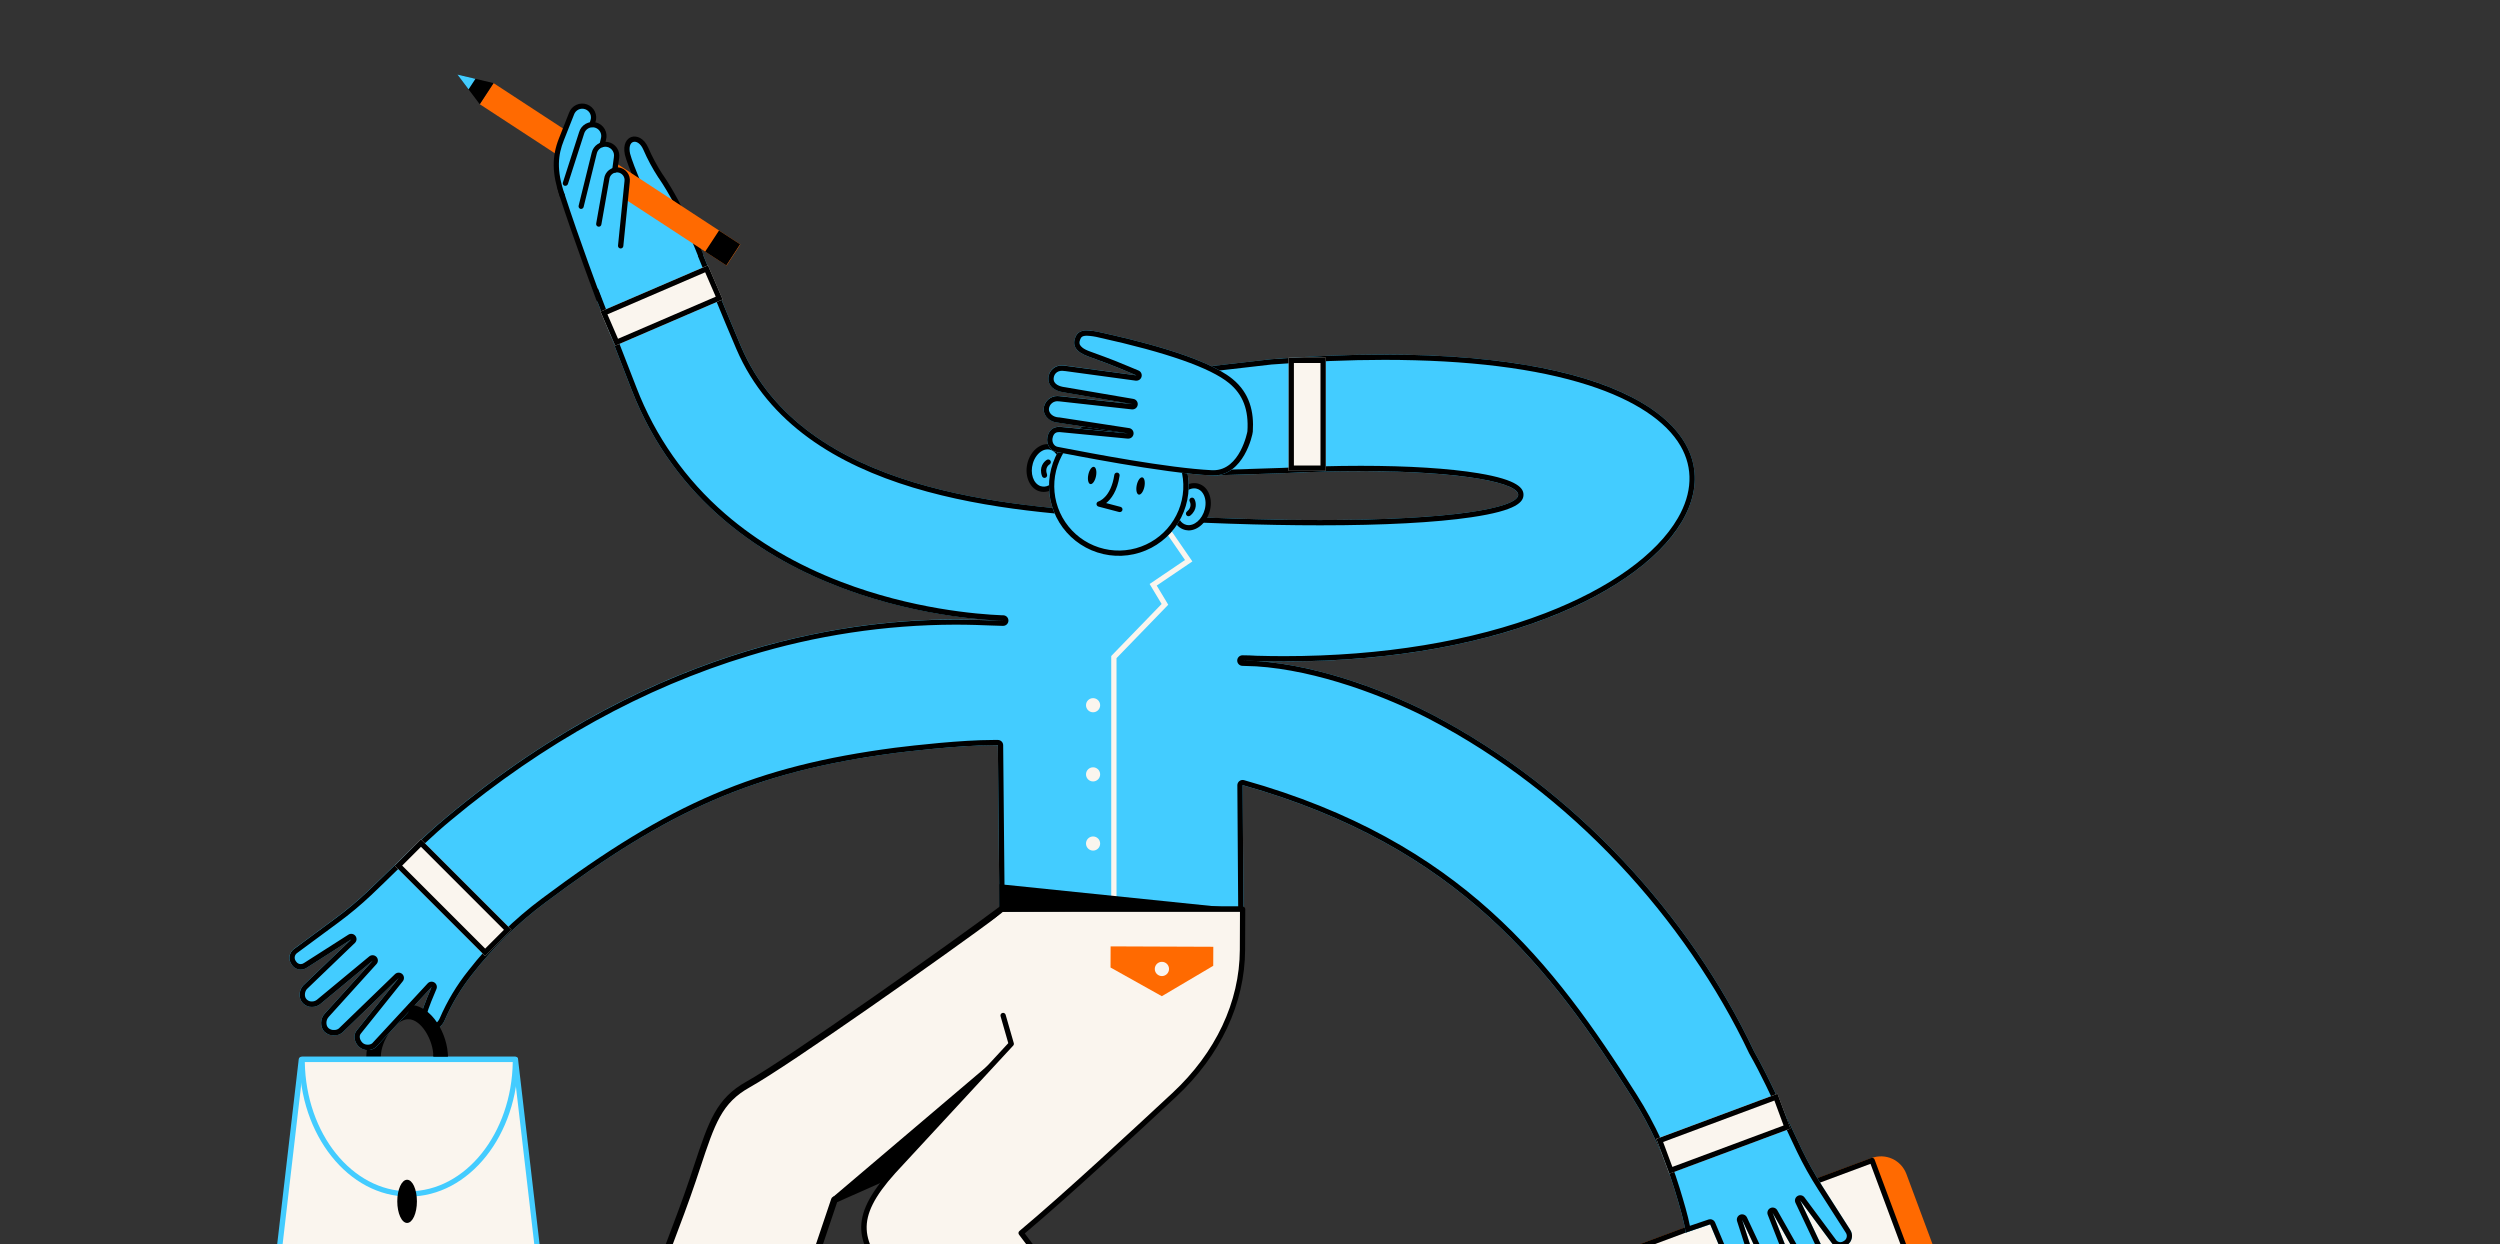 <svg width="436" height="217" viewBox="0 0 436 217" fill="none" xmlns="http://www.w3.org/2000/svg">
<rect x="0" y="0" width="436" height="217" fill="#333333" stroke="none"/>
<g clip-path="url(#clip0_9573_20743)">
<path d="M63.117 254.648C66.151 254.648 68.608 253.443 70.424 251.068C79.366 239.37 69.214 201.508 68.778 199.895C68.754 199.807 68.72 199.721 68.679 199.639L62.084 187.014C61.966 186.787 61.781 186.601 61.555 186.481C61.328 186.361 61.071 186.312 60.816 186.341C60.562 186.37 60.322 186.476 60.128 186.644C59.935 186.813 59.797 187.035 59.733 187.284C59.701 187.41 56.446 200.162 54.417 214.269C51.651 233.471 52.401 245.967 56.621 251.407C58.285 253.567 60.471 254.648 63.117 254.648ZM66.365 200.709C68.115 207.466 69.489 214.315 70.482 221.224C72.457 235.389 71.74 245.179 68.407 249.535C67.077 251.273 65.346 252.119 63.105 252.119C61.261 252.119 59.788 251.384 58.615 249.87C54.886 245.063 54.298 232.89 56.914 214.666C58.311 204.936 60.298 195.856 61.388 191.195L66.365 200.709Z" fill="black"/>
<path d="M70.998 191.391C72.885 191.389 74.694 190.639 76.028 189.305C77.363 187.971 78.114 186.162 78.116 184.275C78.116 183.939 77.983 183.617 77.745 183.379C77.507 183.141 77.185 183.008 76.848 183.008C76.512 183.008 76.19 183.141 75.952 183.379C75.714 183.617 75.581 183.939 75.581 184.275C75.554 185.473 75.059 186.612 74.203 187.449C73.347 188.286 72.197 188.755 70.999 188.755C69.802 188.755 68.652 188.286 67.795 187.449C66.939 186.612 66.445 185.473 66.418 184.275C66.418 181.581 68.905 177.752 71.226 177.752C71.562 177.752 71.885 177.618 72.123 177.381C72.361 177.143 72.494 176.82 72.494 176.484C72.494 176.148 72.361 175.825 72.123 175.588C71.885 175.35 71.562 175.216 71.226 175.216C67.035 175.216 63.882 180.712 63.882 184.275C63.885 186.162 64.635 187.97 65.969 189.304C67.303 190.638 69.112 191.389 70.998 191.391Z" fill="black"/>
<path d="M55.736 235.888H86.724C91.498 235.888 95.28 232.474 94.976 228.438L89.889 184.763H52.571L47.484 228.438C47.179 232.474 50.962 235.888 55.736 235.888Z" fill="#FAF5EE"/>
<path d="M55.734 236.346H86.722C89.402 236.346 91.897 235.316 93.565 233.52C94.216 232.843 94.717 232.039 95.039 231.157C95.36 230.275 95.495 229.337 95.433 228.4L90.343 184.707C90.33 184.594 90.276 184.49 90.191 184.415C90.105 184.339 89.996 184.298 89.882 184.299H52.564C52.451 184.298 52.341 184.339 52.256 184.415C52.171 184.49 52.117 184.594 52.103 184.707L47.016 228.382C46.953 229.321 47.086 230.263 47.407 231.148C47.729 232.033 48.231 232.841 48.883 233.52C50.545 235.316 53.051 236.346 55.734 236.346ZM89.476 185.221L94.515 228.488C94.564 229.295 94.445 230.103 94.164 230.861C93.884 231.62 93.45 232.312 92.888 232.893C91.396 234.506 89.147 235.429 86.722 235.429H55.734C53.307 235.429 51.059 234.506 49.566 232.893C49.005 232.308 48.571 231.612 48.294 230.851C48.016 230.089 47.899 229.278 47.952 228.469L52.991 185.221H89.476Z" fill="#43CCFF"/>
<path d="M71.288 208.226C61.017 208.226 52.691 197.722 52.691 184.763H89.884C89.884 197.722 81.555 208.226 71.288 208.226Z" fill="#FAF5EE"/>
<path d="M71.293 208.685C81.802 208.685 90.352 197.952 90.352 184.76C90.352 184.638 90.303 184.52 90.216 184.434C90.13 184.347 90.013 184.299 89.891 184.299H52.695C52.573 184.299 52.456 184.347 52.369 184.434C52.283 184.52 52.234 184.638 52.234 184.76C52.232 197.952 60.782 208.685 71.293 208.685ZM89.425 185.221C89.231 197.694 81.17 207.763 71.293 207.763C61.416 207.763 53.352 197.694 53.159 185.221H89.425Z" fill="#43CCFF"/>
<path d="M70.998 213.282C70.052 213.282 69.285 211.596 69.285 209.516C69.285 207.435 70.052 205.749 70.998 205.749C71.944 205.749 72.711 207.435 72.711 209.516C72.711 211.596 71.944 213.282 70.998 213.282Z" fill="black"/>
<path d="M283.347 217.997L295.52 250.692L343 233.016L332.474 204.742C332.037 203.568 331.151 202.615 330.011 202.094C328.871 201.572 327.571 201.525 326.397 201.962L283.343 217.991L283.347 217.997Z" fill="#FF6A01"/>
<path d="M290.96 252.167L279.012 220.074L326.492 202.397L338.44 234.49L290.96 252.167Z" fill="#FAF5EE"/>
<path d="M290.957 252.618C291.012 252.618 291.066 252.609 291.118 252.591L338.604 234.91C338.718 234.868 338.811 234.782 338.862 234.671C338.913 234.56 338.918 234.433 338.876 234.318L326.928 202.226C326.888 202.114 326.805 202.021 326.698 201.968C326.643 201.943 326.583 201.929 326.523 201.926C326.462 201.924 326.402 201.933 326.345 201.954L278.86 219.634C278.745 219.677 278.653 219.764 278.602 219.875C278.552 219.986 278.547 220.113 278.59 220.227L290.537 252.319C290.559 252.376 290.591 252.428 290.633 252.472C290.674 252.516 290.724 252.552 290.779 252.577C290.835 252.602 290.896 252.616 290.957 252.618ZM337.843 234.198L291.227 251.556L279.6 220.328L326.216 202.971L337.843 234.198Z" fill="black"/>
<path d="M51.263 165.492L58.453 160.174C60.43 158.717 62.318 157.141 64.105 155.456C68.923 150.894 73.517 146.092 78.033 142.379C125.264 102.989 168.969 108.309 174.921 108.24C172.386 108.123 125.264 106.975 110.122 67.901C107.665 61.555 102.976 49.487 102.976 49.487L121.691 42.157C121.691 42.157 126.701 54.536 129.278 60.524C140.197 85.918 175.995 88.326 196.587 89.569C284.467 94.884 280.592 79.668 223.635 82.527L211.347 82.916L204.754 64.597L221.65 62.652C334.698 53.893 305.974 118.897 216.704 115.209C228.921 115.285 242.666 120.891 250.006 124.745C274.599 137.656 294.704 159.665 305.909 183.361C308.791 188.414 311.363 194.5 314.224 200.449C315.298 202.678 316.506 204.84 317.843 206.922L322.683 214.494C322.958 214.914 323.056 215.425 322.958 215.917C322.859 216.409 322.571 216.843 322.156 217.124L322.022 217.212C321.816 217.355 321.584 217.456 321.338 217.507C321.093 217.558 320.84 217.559 320.594 217.509C320.349 217.46 320.115 217.361 319.909 217.22C319.702 217.078 319.526 216.896 319.392 216.684L313.947 209.352L318.924 219.891C319.336 220.935 318.885 222.269 317.946 222.728L317.804 222.797C316.865 223.258 315.517 222.797 314.973 221.822L309.139 211.507L313.675 223.139C314.115 224.215 313.613 225.582 312.675 226.041L312.532 226.11C311.594 226.571 310.072 226.045 309.616 225.107L303.821 212.726L307.398 223.83C307.746 224.789 307.142 225.845 306.204 226.303L306.061 226.373C305.123 226.834 303.696 226.338 303.24 225.4L298.256 213.538L293.959 214.995C293.826 213.427 292.982 210.53 292.044 207.452C290.308 201.784 287.817 196.374 284.64 191.369C270.659 169.27 254.544 147.582 216.713 136.927L216.865 158.994L174.301 159.015L174.029 129.97C167.828 129.851 157.112 131.199 156.213 131.307C131.41 134.585 116.648 141.289 95.093 157.415C90.329 160.968 86.065 165.146 82.415 169.835C80.434 172.312 78.793 175.042 77.537 177.954C76.371 180.625 72.874 179.915 73.554 176.681C73.812 175.462 75.273 172.129 75.273 172.129L65.562 182.619C64.801 183.334 63.291 183.283 62.579 182.522L62.468 182.405C61.756 181.644 61.567 180.443 62.238 179.671L69.536 170.566L59.714 180.07C58.951 180.782 57.344 180.731 56.63 179.968L56.519 179.853C55.807 179.09 55.828 177.636 56.62 176.785L64.99 167.535L55.864 175.095C55.011 175.81 53.585 175.762 52.868 174.999L52.757 174.881C52.045 174.12 52.098 172.712 52.856 171.884L61.258 163.816L53.562 168.726C53.361 168.876 53.132 168.984 52.888 169.043C52.644 169.102 52.391 169.111 52.144 169.07C51.897 169.028 51.66 168.937 51.449 168.802C51.238 168.667 51.056 168.491 50.915 168.284L50.823 168.155C50.529 167.743 50.41 167.232 50.493 166.732C50.575 166.233 50.852 165.787 51.263 165.492Z" fill="#43CCFF"/>
<path d="M121.173 43.338L104.163 49.999C105.279 52.872 108.93 62.26 110.982 67.555C114.252 76.081 119.58 83.665 126.493 89.631C132.138 94.52 138.941 98.513 146.748 101.498C159.05 106.21 170.435 107.129 174.757 107.305H174.965C175.21 107.309 175.442 107.41 175.612 107.586C175.782 107.762 175.875 107.998 175.871 108.243C175.867 108.487 175.765 108.72 175.589 108.89C175.413 109.06 175.177 109.153 174.933 109.149H174.801C174.313 109.149 173.633 109.121 172.77 109.086C171.251 109.024 169.175 108.941 166.581 108.941C154.383 108.975 142.257 110.809 130.594 114.384C112.273 119.939 94.788 129.597 78.618 143.075C75.545 145.611 72.466 148.608 69.204 151.793C67.752 153.213 66.249 154.679 64.737 156.111C62.922 157.821 61.006 159.42 58.999 160.901L51.819 166.203C51.712 166.277 51.62 166.372 51.55 166.482C51.479 166.591 51.431 166.714 51.408 166.842C51.385 166.971 51.387 167.103 51.415 167.23C51.443 167.358 51.495 167.478 51.57 167.586L51.664 167.717C51.75 167.845 51.865 167.95 52 168.024C52.135 168.098 52.285 168.138 52.439 168.141C52.652 168.138 52.858 168.068 53.029 167.941L53.064 167.918L60.76 163.005C60.953 162.882 61.185 162.835 61.411 162.873C61.637 162.912 61.84 163.032 61.982 163.213C62.123 163.393 62.193 163.619 62.177 163.847C62.161 164.076 62.06 164.29 61.895 164.448L53.518 172.498C53.098 172.977 53.057 173.826 53.428 174.227L53.538 174.344C53.653 174.45 53.788 174.531 53.934 174.585C54.08 174.638 54.236 174.662 54.391 174.655C54.709 174.661 55.02 174.557 55.27 174.36L64.393 166.8C64.573 166.651 64.802 166.577 65.034 166.59C65.266 166.604 65.485 166.705 65.646 166.873C65.807 167.041 65.898 167.263 65.902 167.496C65.906 167.729 65.821 167.954 65.666 168.127L57.296 177.38V177.392C56.812 177.906 56.835 178.814 57.194 179.196L57.305 179.314C57.569 179.534 57.905 179.646 58.248 179.628C58.546 179.643 58.84 179.554 59.08 179.376L68.888 169.888C69.057 169.726 69.281 169.633 69.515 169.63C69.749 169.627 69.976 169.712 70.149 169.87C70.323 170.028 70.43 170.246 70.448 170.48C70.466 170.713 70.395 170.946 70.248 171.129L62.95 180.234L62.93 180.259C62.572 180.672 62.761 181.359 63.137 181.762L63.248 181.88C63.49 182.094 63.807 182.206 64.13 182.191C64.408 182.205 64.682 182.124 64.907 181.96L74.589 171.5C74.737 171.34 74.937 171.238 75.153 171.211C75.369 171.184 75.588 171.235 75.77 171.355C75.953 171.474 76.087 171.654 76.149 171.863C76.211 172.072 76.198 172.296 76.11 172.495C75.714 173.399 74.644 175.953 74.451 176.875C74.314 177.514 74.384 178.028 74.642 178.36C74.726 178.461 74.831 178.543 74.951 178.597C75.071 178.652 75.202 178.679 75.333 178.675C75.76 178.675 76.341 178.39 76.691 177.587C77.976 174.605 79.655 171.809 81.684 169.273C85.387 164.518 89.712 160.282 94.544 156.68C116.846 139.993 131.804 133.606 156.105 130.402L156.211 130.39C159.484 129.987 167.69 129.049 173.229 129.049C173.513 129.049 173.787 129.049 174.048 129.049C174.289 129.053 174.52 129.152 174.689 129.324C174.859 129.497 174.953 129.729 174.953 129.971L175.219 158.109L215.938 158.091L215.793 136.953C215.792 136.81 215.824 136.669 215.887 136.541C215.95 136.412 216.042 136.3 216.155 136.214C216.269 136.127 216.401 136.068 216.542 136.041C216.682 136.014 216.827 136.02 216.964 136.059C254.902 146.74 270.994 168.1 285.426 190.893C288.647 195.967 291.172 201.452 292.931 207.199C293.662 209.594 294.386 212.04 294.718 213.782L297.966 212.681C298.062 212.649 298.162 212.632 298.263 212.632C298.444 212.632 298.621 212.686 298.772 212.787C298.923 212.887 299.041 213.03 299.111 213.197L304.084 225.031C304.261 225.368 304.787 225.64 305.266 225.64C305.403 225.643 305.54 225.615 305.665 225.559L305.808 225.49C306.303 225.26 306.73 224.672 306.538 224.16C306.537 224.149 306.537 224.138 306.538 224.128L302.952 212.994C302.876 212.769 302.891 212.524 302.992 212.309C303.093 212.095 303.272 211.927 303.493 211.841C303.6 211.799 303.715 211.777 303.83 211.777C304.006 211.777 304.178 211.827 304.326 211.921C304.474 212.015 304.592 212.15 304.667 212.309L310.455 224.681C310.628 225.027 311.232 225.329 311.748 225.329C311.881 225.333 312.013 225.308 312.135 225.255L312.281 225.183C312.742 224.953 313.099 224.114 312.829 223.462C312.83 223.457 312.83 223.452 312.829 223.448L308.29 211.841C308.209 211.625 308.213 211.386 308.299 211.172C308.386 210.958 308.55 210.784 308.758 210.685C308.967 210.586 309.205 210.569 309.426 210.637C309.646 210.705 309.834 210.854 309.95 211.053L315.787 221.373C315.915 221.581 316.094 221.754 316.307 221.874C316.519 221.995 316.759 222.061 317.004 222.065C317.143 222.068 317.282 222.039 317.409 221.982L317.552 221.91C318.046 221.68 318.306 220.861 318.085 220.264L313.124 209.758C313.029 209.551 313.014 209.317 313.081 209.1C313.148 208.883 313.293 208.698 313.488 208.582C313.682 208.465 313.914 208.424 314.137 208.467C314.36 208.51 314.559 208.634 314.696 208.815L320.141 216.145L320.164 216.177C320.247 216.315 320.363 216.43 320.502 216.51C320.641 216.591 320.799 216.635 320.959 216.638C321.159 216.636 321.355 216.575 321.519 216.461L321.653 216.373C321.761 216.3 321.853 216.205 321.925 216.096C321.996 215.986 322.045 215.864 322.069 215.735C322.093 215.607 322.092 215.475 322.064 215.347C322.037 215.219 321.985 215.098 321.911 214.99L317.071 207.427C315.714 205.313 314.487 203.118 313.396 200.855C312.511 199.011 311.644 197.139 310.805 195.323C308.892 191.174 307.085 187.278 305.114 183.82C305.1 183.8 305.091 183.779 305.079 183.758C299.517 172.002 291.645 160.541 282.314 150.643C272.536 140.27 261.527 131.829 249.581 125.563C241.804 121.481 229.7 116.871 219.066 116.209C218.273 116.189 217.469 116.161 216.674 116.126C216.429 116.121 216.197 116.019 216.027 115.842C215.858 115.666 215.766 115.429 215.771 115.185C215.776 114.94 215.879 114.708 216.055 114.538C216.232 114.369 216.468 114.277 216.713 114.282C217.503 114.282 218.326 114.314 219.142 114.365C220.756 114.409 222.37 114.432 223.967 114.432C241.025 114.432 256.748 111.843 269.463 106.945C280.719 102.609 288.944 96.713 292.623 90.348C295.158 85.969 295.313 81.63 293.097 77.792C290.578 73.426 285.029 69.761 277.063 67.189C267.946 64.25 255.962 62.761 241.44 62.761C235.308 62.761 228.686 63.033 221.754 63.57L206.031 65.382L211.994 81.978L223.596 81.603C228.395 81.361 233.015 81.238 237.33 81.238C245.628 81.238 252.703 81.686 257.815 82.529C264.88 83.698 265.696 85.231 265.696 86.282C265.696 87.49 264.659 89.03 256.559 90.217C250.335 91.139 241.221 91.616 230.235 91.616C220.362 91.616 209.028 91.231 196.532 90.477C176.662 89.274 139.674 87.036 128.422 60.873C126.263 55.859 122.348 46.24 121.173 43.338ZM121.685 42.146C121.685 42.146 126.694 54.525 129.271 60.513C140.19 85.906 175.988 88.315 196.58 89.558C209.839 90.36 221.014 90.696 230.235 90.696C276.752 90.696 273.416 82.167 237.33 82.167C233.181 82.167 228.616 82.28 223.635 82.532L211.347 82.921L204.754 64.596L221.65 62.65C228.796 62.094 235.389 61.836 241.424 61.836C328.193 61.836 302.023 115.356 223.962 115.356C222.349 115.356 220.735 115.336 219.099 115.29C218.294 115.239 217.485 115.211 216.704 115.207C217.504 115.239 218.317 115.266 219.099 115.29C230.677 116.004 243.143 121.138 250.006 124.74C274.599 137.654 294.704 159.663 305.909 183.359C308.791 188.412 311.363 194.498 314.224 200.447C315.298 202.676 316.506 204.838 317.843 206.92L322.683 214.492C322.958 214.912 323.056 215.423 322.958 215.915C322.859 216.407 322.571 216.841 322.156 217.122L322.022 217.21C321.705 217.424 321.332 217.539 320.95 217.542C320.639 217.539 320.334 217.459 320.062 217.309C319.79 217.159 319.56 216.943 319.392 216.682L313.947 209.35L318.924 219.889C319.336 220.933 318.885 222.267 317.946 222.726L317.804 222.795C317.551 222.916 317.274 222.976 316.994 222.973C316.587 222.97 316.187 222.863 315.833 222.661C315.479 222.459 315.183 222.17 314.973 221.82L309.139 211.505L313.675 223.137C314.115 224.215 313.613 225.58 312.675 226.039L312.532 226.108C312.284 226.223 312.012 226.281 311.739 226.276C310.895 226.276 309.957 225.815 309.616 225.105L303.821 212.724L307.398 223.828C307.746 224.787 307.142 225.843 306.204 226.301L306.061 226.371C305.81 226.488 305.536 226.547 305.259 226.543C304.45 226.543 303.579 226.082 303.24 225.391L298.256 213.529L293.959 214.986C293.826 213.418 292.982 210.521 292.044 207.443C290.308 201.775 287.817 196.366 284.64 191.361C270.659 169.268 254.544 147.58 216.713 136.925L216.865 158.992L174.301 159.013L174.029 129.968C173.769 129.968 173.501 129.968 173.227 129.968C166.948 129.968 157.073 131.211 156.213 131.315C131.41 134.593 116.648 141.296 95.093 157.422C90.329 160.976 86.065 165.153 82.415 169.842C80.434 172.319 78.793 175.049 77.537 177.961C77.051 179.077 76.154 179.602 75.336 179.602C74.183 179.602 73.157 178.574 73.554 176.688C73.812 175.469 75.273 172.136 75.273 172.136L65.562 182.626C65.166 182.967 64.657 183.148 64.135 183.134C63.849 183.142 63.563 183.093 63.296 182.989C63.029 182.885 62.785 182.729 62.579 182.53L62.468 182.412C61.756 181.651 61.567 180.45 62.238 179.678L69.536 170.573L59.714 180.077C59.304 180.421 58.781 180.601 58.246 180.582C57.95 180.592 57.655 180.544 57.378 180.44C57.101 180.336 56.848 180.178 56.632 179.976L56.521 179.86C55.809 179.097 55.83 177.643 56.623 176.792L64.993 167.542L55.867 175.103C55.452 175.437 54.934 175.617 54.401 175.61C54.119 175.618 53.838 175.569 53.575 175.465C53.313 175.361 53.075 175.205 52.875 175.006L52.764 174.888C52.052 174.128 52.105 172.719 52.863 171.892L61.265 163.824L53.569 168.734C53.242 168.97 52.851 169.099 52.448 169.102C52.147 169.1 51.852 169.025 51.586 168.883C51.32 168.742 51.093 168.539 50.922 168.291L50.83 168.162C50.542 167.751 50.426 167.244 50.509 166.749C50.591 166.254 50.865 165.811 51.27 165.516L58.462 160.198C60.439 158.741 62.326 157.165 64.112 155.479C68.932 150.917 73.526 146.116 78.042 142.402C115.422 111.23 150.593 108.056 166.59 108.056C170.675 108.056 173.506 108.264 174.811 108.264H174.93C172.395 108.146 125.274 106.998 110.131 67.924C107.674 61.578 102.986 49.511 102.986 49.511L121.701 42.181L121.685 42.146Z" fill="black"/>
<path d="M181.551 85.28C180.03 84.945 179.157 83.034 179.601 81.013C180.046 78.991 181.641 77.624 183.162 77.959C184.684 78.293 185.557 80.204 185.112 82.225C184.668 84.247 183.073 85.615 181.551 85.28Z" fill="#43CCFF"/>
<path d="M182.012 85.791C182.472 85.789 182.924 85.677 183.331 85.464C184.32 84.961 185.099 83.952 185.47 82.698C186.12 80.489 185.27 78.2 183.573 77.599C183.216 77.478 182.838 77.432 182.462 77.463C182.086 77.494 181.721 77.601 181.388 77.779C180.399 78.283 179.62 79.293 179.249 80.545C178.596 82.755 179.449 85.042 181.146 85.644C181.424 85.742 181.717 85.792 182.012 85.791ZM182.704 78.369C182.896 78.369 183.086 78.401 183.266 78.466C184.511 78.906 185.111 80.685 184.587 82.433C184.292 83.431 183.665 84.258 182.914 84.641C182.694 84.763 182.45 84.838 182.199 84.861C181.948 84.884 181.695 84.853 181.457 84.772C180.212 84.332 179.613 82.552 180.136 80.803C180.431 79.805 181.058 78.98 181.807 78.595C182.084 78.453 182.391 78.378 182.702 78.376L182.704 78.369Z" fill="black"/>
<path d="M193.799 158.897H194.721V114.779L203.743 105.466L201.733 102.122L207.95 97.913L198.624 84.361L197.865 84.884L206.664 97.668L200.493 101.847L202.586 105.335L193.799 114.406V158.897Z" fill="#FAF5EE"/>
<path d="M182.165 83.348C182.219 83.348 182.273 83.338 182.324 83.318C182.438 83.276 182.531 83.189 182.582 83.078C182.633 82.967 182.638 82.84 182.596 82.726C182.162 81.555 182.962 81.034 183.057 80.978C183.157 80.915 183.229 80.815 183.257 80.699C183.286 80.584 183.268 80.462 183.209 80.359C183.149 80.256 183.052 80.18 182.938 80.147C182.824 80.114 182.701 80.126 182.596 80.181C182.047 80.494 181.16 81.499 181.734 83.046C181.766 83.135 181.825 83.211 181.902 83.265C181.979 83.319 182.071 83.348 182.165 83.348Z" fill="black"/>
<path d="M206.613 91.931C205.132 91.447 204.453 89.459 205.097 87.492C205.741 85.524 207.463 84.322 208.944 84.807C210.425 85.292 211.104 87.279 210.46 89.247C209.816 91.214 208.094 92.416 206.613 91.931Z" fill="#43CCFF"/>
<path d="M207.29 92.508C208.904 92.508 210.503 91.056 211.011 89.032C211.331 87.762 211.172 86.497 210.577 85.561C210.381 85.239 210.121 84.96 209.813 84.743C209.505 84.526 209.155 84.374 208.786 84.297C207.018 83.954 205.123 85.489 204.561 87.725C204.243 88.995 204.402 90.261 204.997 91.183C205.192 91.505 205.452 91.784 205.76 92.002C206.068 92.22 206.418 92.372 206.788 92.448C206.953 92.484 207.121 92.505 207.29 92.508ZM208.609 85.201C208.855 85.253 209.089 85.356 209.294 85.503C209.498 85.651 209.67 85.839 209.798 86.056C210.259 86.769 210.372 87.797 210.119 88.806C209.674 90.574 208.256 91.803 206.965 91.554C206.718 91.502 206.485 91.4 206.28 91.253C206.075 91.106 205.904 90.918 205.776 90.701C205.315 89.989 205.202 88.959 205.455 87.949C205.9 86.183 207.313 84.952 208.609 85.201Z" fill="black"/>
<path d="M207.29 90.024C207.396 90.026 207.499 89.989 207.58 89.921C208.862 88.879 208.608 87.565 208.295 87.016C208.265 86.964 208.224 86.917 208.176 86.88C208.128 86.843 208.073 86.816 208.014 86.8C207.956 86.784 207.895 86.78 207.834 86.788C207.774 86.796 207.716 86.815 207.663 86.846C207.611 86.876 207.564 86.916 207.527 86.964C207.49 87.013 207.463 87.067 207.447 87.126C207.431 87.185 207.427 87.246 207.435 87.306C207.443 87.367 207.462 87.425 207.493 87.477C207.546 87.576 207.965 88.429 206.999 89.215C206.926 89.275 206.872 89.357 206.847 89.448C206.821 89.54 206.824 89.637 206.856 89.727C206.888 89.817 206.947 89.894 207.024 89.949C207.102 90.004 207.195 90.034 207.29 90.034V90.024Z" fill="black"/>
<path d="M195.127 96.937C188.403 96.937 182.952 91.486 182.952 84.761C182.952 78.037 188.403 72.585 195.127 72.585C201.852 72.585 207.303 78.037 207.303 84.761C207.303 91.486 201.852 96.937 195.127 96.937Z" fill="#43CCFF"/>
<path d="M195.116 72.582V73.505C192.596 73.505 190.149 74.351 188.167 75.907C186.185 77.463 184.783 79.64 184.184 82.088C183.586 84.535 183.826 87.113 184.867 89.408C185.907 91.703 187.688 93.583 189.923 94.746C192.159 95.909 194.72 96.288 197.197 95.823C199.673 95.358 201.922 94.075 203.583 92.18C205.244 90.284 206.221 87.887 206.358 85.371C206.494 82.855 205.783 80.365 204.337 78.302C203.302 76.816 201.923 75.603 200.317 74.768C198.711 73.933 196.926 73.499 195.116 73.505V72.582ZM195.116 72.582C198.025 72.579 200.839 73.618 203.049 75.51C205.259 77.402 206.718 80.022 207.163 82.897C207.608 85.772 207.01 88.711 205.476 91.183C203.942 93.654 201.573 95.495 198.8 96.372C196.026 97.249 193.03 97.104 190.354 95.963C187.678 94.823 185.498 92.762 184.21 90.154C182.922 87.546 182.61 84.562 183.33 81.744C184.051 78.926 185.756 76.458 188.139 74.788C190.183 73.354 192.619 72.584 195.116 72.582Z" fill="black"/>
<path d="M206.65 82.106C205.53 77.286 205.786 71.602 197.891 71.899C192.262 72.111 187.559 75.493 186.522 76.885L206.65 82.106Z" fill="black"/>
<path d="M195.305 89.305C195.416 89.305 195.524 89.264 195.607 89.19C195.691 89.116 195.745 89.014 195.759 88.904C195.773 88.793 195.747 88.681 195.685 88.589C195.623 88.496 195.53 88.429 195.423 88.4L192.912 87.738C193.756 87.06 194.855 85.68 195.259 82.953C195.277 82.83 195.245 82.706 195.171 82.607C195.097 82.508 194.987 82.442 194.865 82.425C194.742 82.407 194.618 82.439 194.519 82.513C194.42 82.586 194.355 82.697 194.337 82.819C193.747 86.8 191.603 87.452 191.571 87.457C191.473 87.483 191.387 87.541 191.325 87.622C191.264 87.702 191.231 87.8 191.231 87.902C191.231 88.003 191.264 88.101 191.325 88.182C191.387 88.262 191.473 88.32 191.571 88.347L195.157 89.292C195.206 89.303 195.255 89.308 195.305 89.305Z" fill="black"/>
<path d="M190.159 84.425C189.79 84.348 189.63 83.613 189.802 82.783C189.974 81.953 190.413 81.342 190.782 81.418C191.151 81.495 191.311 82.23 191.139 83.06C190.967 83.89 190.528 84.501 190.159 84.425Z" fill="black"/>
<path d="M198.602 86.261C198.233 86.184 198.074 85.449 198.246 84.619C198.418 83.789 198.856 83.178 199.225 83.254C199.594 83.331 199.754 84.066 199.582 84.896C199.41 85.726 198.971 86.337 198.602 86.261Z" fill="black"/>
<path d="M191.919 57.963C197.189 59.13 210.074 62.099 214.947 66.093C217.981 68.578 218.716 71.856 218.49 75.279C218.447 75.971 216.796 83.177 211.37 82.916C202.682 82.503 186.346 79.203 184.294 78.836C183.181 78.631 182.45 77.499 182.662 76.289C182.874 75.079 183.646 74.299 185.066 74.445L196.709 75.567L184.603 73.709C183.116 73.645 181.957 72.557 182.014 71.275C182.04 70.942 182.134 70.618 182.291 70.323C182.449 70.028 182.666 69.769 182.928 69.562C183.191 69.356 183.494 69.206 183.817 69.123C184.141 69.04 184.478 69.025 184.808 69.079L197.507 70.462L185.504 68.408C183.66 68.147 182.738 67.135 182.84 65.858C182.941 64.581 184.034 63.44 185.889 63.784L198.199 65.466C195.619 64.411 194.925 64.019 189.771 62.163C187.574 61.37 186.984 60.241 187.533 58.853C188.081 57.465 189.289 57.382 191.919 57.963Z" fill="#43CCFF"/>
<path d="M189.559 58.55C188.711 58.55 188.54 58.818 188.39 59.196C188.16 59.754 188.296 60.03 188.337 60.118C188.471 60.415 188.884 60.862 190.085 61.293C194.031 62.715 195.386 63.285 196.945 63.944C197.431 64.149 197.936 64.361 198.547 64.613C198.744 64.694 198.907 64.841 199.008 65.029C199.109 65.216 199.142 65.434 199.101 65.643C199.06 65.852 198.948 66.041 198.783 66.177C198.618 66.312 198.412 66.387 198.199 66.388C198.157 66.391 198.115 66.391 198.074 66.388L185.765 64.714H185.719C185.56 64.683 185.399 64.666 185.237 64.666C184.225 64.666 183.808 65.357 183.759 65.957C183.665 67.07 184.893 67.411 185.631 67.515H185.659L197.661 69.569C197.888 69.608 198.092 69.732 198.233 69.914C198.373 70.096 198.441 70.325 198.421 70.554C198.402 70.784 198.297 70.998 198.128 71.154C197.959 71.31 197.737 71.398 197.507 71.399H197.406L184.702 69.993H184.649C184.448 69.959 184.241 69.966 184.043 70.016C183.845 70.065 183.659 70.155 183.498 70.28C183.336 70.404 183.202 70.561 183.103 70.74C183.005 70.92 182.945 71.117 182.927 71.32C182.895 72.088 183.66 72.75 184.638 72.793C184.67 72.791 184.702 72.791 184.734 72.793L196.841 74.649C197.085 74.667 197.313 74.782 197.473 74.968C197.633 75.154 197.712 75.396 197.694 75.64C197.675 75.885 197.561 76.112 197.375 76.272C197.189 76.432 196.947 76.511 196.703 76.493H196.613L184.96 75.371C184.879 75.36 184.796 75.354 184.714 75.355C184.269 75.355 183.734 75.479 183.561 76.447C183.439 77.15 183.838 77.814 184.451 77.927L185.583 78.144C190.064 79.008 203.705 81.641 211.4 82.007C211.481 82.007 211.561 82.007 211.63 82.007C216.284 82.007 217.543 75.288 217.548 75.225C217.794 71.48 216.775 68.808 214.341 66.812C211.084 64.142 203.466 61.471 191.698 58.871C190.998 58.691 190.281 58.584 189.559 58.55ZM189.559 57.628C190.355 57.658 191.146 57.77 191.919 57.962C197.189 59.127 210.074 62.098 214.947 66.093C217.981 68.577 218.716 71.855 218.49 75.278C218.447 75.951 216.854 82.922 211.653 82.922H211.37C202.682 82.503 186.346 79.202 184.294 78.835C183.181 78.63 182.45 77.498 182.662 76.288C182.858 75.179 183.522 74.444 184.721 74.444C184.836 74.444 184.952 74.451 185.066 74.465L196.709 75.587L184.603 73.729C183.116 73.665 181.957 72.577 182.014 71.295C182.061 70.691 182.333 70.126 182.776 69.713C183.22 69.3 183.803 69.069 184.409 69.066C184.543 69.066 184.676 69.076 184.808 69.098L197.507 70.481L185.504 68.428C183.66 68.167 182.738 67.155 182.84 65.878C182.883 65.281 183.158 64.724 183.606 64.325C184.053 63.927 184.638 63.718 185.237 63.744C185.456 63.745 185.674 63.766 185.889 63.806L198.196 65.466C195.619 64.41 194.925 64.018 189.771 62.162C187.574 61.369 186.984 60.24 187.533 58.852C187.876 57.983 188.489 57.623 189.559 57.623V57.628Z" fill="black"/>
<path d="M105.635 248.868C111.858 228.523 117.347 216.105 120.788 205.877C123.956 196.463 124.91 192.231 130.507 189.11C137.422 185.256 165.934 165.155 174.705 158.565C175.745 163.224 195.944 186.828 195.944 186.828L145.536 209.241L125.15 269.752L90.183 256.82L105.635 248.868Z" fill="#FAF5EE"/>
<path d="M125.143 270.332C125.265 270.331 125.383 270.292 125.482 270.22C125.58 270.148 125.654 270.047 125.691 269.931L145.997 209.659L196.17 187.355C196.252 187.318 196.324 187.263 196.381 187.194C196.438 187.124 196.478 187.042 196.498 186.955C196.517 186.867 196.516 186.776 196.495 186.689C196.473 186.602 196.431 186.522 196.373 186.453C189.421 178.328 176.058 162.019 175.26 158.442C175.239 158.348 175.195 158.261 175.131 158.189C175.068 158.116 174.988 158.061 174.897 158.028C174.807 157.994 174.71 157.984 174.615 157.997C174.52 158.011 174.43 158.048 174.352 158.105C166.054 164.329 137.261 184.683 130.219 188.609C124.917 191.559 123.628 195.478 121.037 203.288C120.784 204.048 120.519 204.85 120.235 205.694C119.034 209.26 117.598 213.057 115.934 217.45C112.916 225.421 109.166 235.331 105.148 248.466L89.914 256.303C89.814 256.353 89.731 256.432 89.675 256.529C89.62 256.626 89.593 256.737 89.6 256.849C89.607 256.961 89.646 257.068 89.713 257.158C89.779 257.247 89.871 257.316 89.976 257.354L124.942 270.288C125.006 270.314 125.074 270.329 125.143 270.332ZM194.988 186.615L145.285 208.716C145.212 208.748 145.147 208.795 145.093 208.854C145.039 208.913 144.999 208.982 144.974 209.057L124.785 269.009L91.592 256.734L105.884 249.381C105.952 249.346 106.013 249.297 106.062 249.238C106.112 249.179 106.149 249.111 106.172 249.037C110.203 235.824 113.974 225.864 117.006 217.861C118.675 213.453 120.113 209.647 121.321 206.061C121.605 205.217 121.873 204.413 122.125 203.65C124.698 195.888 125.873 192.354 130.774 189.616C137.689 185.764 165.365 166.233 174.405 159.5C176.819 165.094 191.963 183.046 194.997 186.615H194.988Z" fill="black"/>
<path d="M155.805 204.273L173.894 184.207L172.607 160.96L174.912 159.012L216.704 158.565L216.676 165.651C216.64 175.821 211.684 184.523 204.775 190.945C196.91 198.257 185.006 208.346 178.073 215.038C201.297 245.343 214.417 270.086 214.417 270.086L168.76 269.916L183.026 257.387C183.026 257.387 165.798 236.346 155.314 223.366C149.937 216.709 148.175 212.74 155.805 204.273Z" fill="#FAF5EE"/>
<path d="M214.419 270.55C214.499 270.551 214.577 270.53 214.646 270.491C214.716 270.452 214.774 270.395 214.815 270.327C214.856 270.259 214.879 270.181 214.881 270.102C214.883 270.022 214.864 269.943 214.827 269.873C214.695 269.626 201.519 244.943 178.717 215.11C186.511 208.566 198.576 197.361 205.102 191.287C212.835 184.097 217.114 174.994 217.148 165.654L217.176 158.57C217.176 158.448 217.127 158.331 217.041 158.244C216.954 158.158 216.837 158.109 216.715 158.109H174.697C174.575 158.109 174.458 158.158 174.371 158.244C174.285 158.331 174.236 158.448 174.236 158.57C174.236 158.693 174.285 158.81 174.371 158.896C174.458 158.983 174.575 159.031 174.697 159.031H216.251L216.226 165.654C216.191 174.736 212.019 183.599 204.47 190.614C197.857 196.761 185.545 208.204 177.786 214.688C177.695 214.764 177.636 214.873 177.623 214.991C177.61 215.109 177.642 215.228 177.715 215.322C198.518 242.488 211.353 265.44 213.642 269.626L169.979 269.465L183.33 257.739C183.42 257.66 183.475 257.549 183.485 257.43C183.495 257.311 183.459 257.193 183.383 257.1C183.21 256.89 166.037 235.912 155.671 223.079C150.351 216.493 148.788 212.754 156.146 204.587L176.698 182.359C176.752 182.301 176.79 182.23 176.809 182.153C176.827 182.076 176.826 181.995 176.804 181.919L175.389 176.997C175.375 176.936 175.348 176.879 175.311 176.828C175.274 176.778 175.228 176.736 175.174 176.704C175.12 176.672 175.06 176.651 174.998 176.644C174.936 176.636 174.873 176.64 174.812 176.658C174.752 176.675 174.696 176.704 174.648 176.744C174.599 176.783 174.559 176.832 174.531 176.888C174.502 176.943 174.484 177.004 174.48 177.067C174.475 177.129 174.483 177.192 174.504 177.251L175.845 181.926L155.466 203.965C147.661 212.628 149.415 216.804 154.954 223.66C164.589 235.586 180.107 254.548 182.385 257.34L168.455 269.575C168.385 269.637 168.335 269.719 168.313 269.809C168.29 269.9 168.295 269.995 168.328 270.083C168.361 270.17 168.419 270.246 168.496 270.299C168.573 270.353 168.664 270.382 168.757 270.382L214.414 270.553L214.419 270.55Z" fill="black"/>
<path d="M174.922 183.6L145.193 208.836L154.844 205.374L174.922 183.6Z" fill="black"/>
<path d="M194.256 168.389L202.614 173.073L211.009 168.106L211.019 165.692L194.265 165.628L194.256 168.389Z" fill="#FF6A01"/>
<path d="M202.624 173.737L211.588 168.435L211.6 165.118L193.691 165.047L193.677 168.735L202.624 173.737ZM210.438 167.776L202.6 172.407L194.844 168.044V166.199L210.445 166.257L210.438 167.776Z" fill="#FF6A01"/>
<path d="M202.636 170.228C201.95 170.228 201.394 169.671 201.394 168.985C201.394 168.299 201.95 167.743 202.636 167.743C203.323 167.743 203.879 168.299 203.879 168.985C203.879 169.671 203.323 170.228 202.636 170.228Z" fill="#FAF5EE"/>
<path d="M216.715 158.563L174.303 154.199V158.404L216.715 158.563Z" fill="black"/>
<path d="M190.632 124.223C189.951 124.223 189.399 123.671 189.399 122.99C189.399 122.308 189.951 121.756 190.632 121.756C191.313 121.756 191.865 122.308 191.865 122.99C191.865 123.671 191.313 124.223 190.632 124.223Z" fill="#FAF5EE"/>
<path d="M190.632 136.285C189.951 136.285 189.399 135.733 189.399 135.052C189.399 134.37 189.951 133.818 190.632 133.818C191.313 133.818 191.865 134.37 191.865 135.052C191.865 135.733 191.313 136.285 190.632 136.285Z" fill="#FAF5EE"/>
<path d="M190.632 148.345C189.951 148.345 189.399 147.793 189.399 147.112C189.399 146.431 189.951 145.878 190.632 145.878C191.313 145.878 191.865 146.431 191.865 147.112C191.865 147.793 191.313 148.345 190.632 148.345Z" fill="#FAF5EE"/>
<path d="M75.581 184.275H78.116C78.116 180.587 75.431 175.216 71.226 175.216V177.752C73.469 177.752 75.581 181.429 75.581 184.275Z" fill="black"/>
<path d="M288.862 198.615L309.987 190.75L312.248 196.822L291.123 204.687L288.862 198.615Z" fill="#FAF5EE"/>
<path d="M309.454 191.935L290.048 199.164L291.661 203.509L311.057 196.287L309.454 191.935ZM309.998 190.75L312.26 196.822L291.136 204.696L288.874 198.624L309.998 190.75Z" fill="black"/>
<path d="M73.415 146.375L89.196 162.156L84.615 166.738L68.833 150.957L73.415 146.375Z" fill="#FAF5EE"/>
<path d="M73.415 147.681L70.138 150.959L84.614 165.435L87.887 162.157L73.415 147.681ZM73.415 146.376L89.196 162.157L84.614 166.739L68.833 150.959L73.415 146.376Z" fill="black"/>
<path d="M104.721 54.343L123.457 46.273L126.02 52.225L107.284 60.294L104.721 54.343Z" fill="#FAF5EE"/>
<path d="M122.98 47.486L105.938 54.825L107.782 59.083L124.824 51.743L122.98 47.486ZM123.462 46.273L126.027 52.225L107.291 60.293L104.728 54.341L123.462 46.273Z" fill="black"/>
<path d="M224.733 82.109V62.384H231.213V82.109H224.733Z" fill="#FAF5EE"/>
<path d="M225.656 63.306V81.187H230.292V63.306H225.656ZM224.734 62.384H231.214V82.109H224.734V62.384Z" fill="black"/>
<path d="M102.215 22.562C106.408 37.396 106.531 32.359 111.187 31.624C110.765 30.637 109.613 27.726 109.435 26.887C108.773 23.807 111.715 23.586 112.837 26.131C113.571 27.819 114.445 29.443 115.449 30.985C115.866 31.561 122.152 44.461 122.152 44.461C116.906 47.144 103.781 50.454 103.781 50.454C102.543 47.066 103.456 49.03 103.456 49.03C102.559 47.112 98.903 38.426 97.831 33.274C96.229 25.492 101.547 20.202 102.215 22.562Z" fill="#43CCFF"/>
<path d="M104.434 52.638C104.489 52.638 104.544 52.628 104.595 52.608C104.71 52.565 104.802 52.479 104.853 52.367C104.903 52.257 104.908 52.13 104.865 52.016C104.826 51.912 100.976 41.656 98.411 33.704C97.138 29.767 98.913 25.405 100.414 23.439C101.036 22.625 101.451 22.402 101.587 22.37C101.599 22.399 101.608 22.429 101.615 22.459C102.968 28.577 104.102 31.343 105.66 32.33C106.813 33.054 108.069 32.766 109.531 32.429C110.075 32.305 110.637 32.175 111.259 32.076C111.329 32.066 111.394 32.039 111.452 31.999C111.509 31.959 111.557 31.907 111.591 31.846C111.626 31.784 111.645 31.716 111.649 31.645C111.652 31.575 111.64 31.505 111.612 31.44C111.165 30.398 110.052 27.561 109.886 26.788C109.655 25.735 109.869 24.944 110.418 24.762C110.967 24.58 111.711 24.993 112.193 26.088C112.931 27.788 113.811 29.424 114.823 30.977C114.842 31.007 114.864 31.034 114.89 31.058C118.613 36.491 121.702 44.542 121.734 44.623C121.755 44.68 121.788 44.731 121.829 44.776C121.871 44.82 121.921 44.855 121.976 44.88C122.031 44.905 122.091 44.919 122.151 44.92C122.212 44.922 122.272 44.912 122.329 44.891C122.385 44.869 122.437 44.837 122.481 44.795C122.525 44.754 122.561 44.704 122.585 44.648C122.61 44.593 122.624 44.534 122.626 44.473C122.628 44.413 122.617 44.352 122.596 44.296C122.564 44.213 119.406 35.984 115.6 30.465C115.583 30.442 115.565 30.42 115.545 30.401C114.582 28.911 113.743 27.345 113.037 25.719C112.301 24.055 111.017 23.603 110.135 23.889C109.351 24.142 108.581 25.106 108.982 26.987C109.15 27.773 110.047 30.071 110.538 31.272C110.102 31.357 109.694 31.449 109.321 31.535C107.958 31.848 106.972 32.074 106.151 31.555C104.86 30.739 103.772 27.959 102.511 22.264C102.489 22.084 102.416 21.915 102.3 21.776C102.185 21.637 102.032 21.534 101.859 21.48C101.398 21.346 100.833 21.613 100.204 22.266C98.254 24.294 96.055 29.423 97.53 33.992C100.107 41.965 103.966 52.242 104.003 52.343C104.037 52.43 104.096 52.505 104.173 52.557C104.25 52.61 104.341 52.638 104.434 52.638Z" fill="black"/>
<path d="M83.676 18.178L86.081 14.498L129.12 42.63L126.715 46.31L83.676 18.178Z" fill="#FF6A01"/>
<path d="M79.772 13L86.067 14.491L83.663 18.17L79.772 13Z" fill="black"/>
<path d="M79.77 13L82.919 13.745L81.716 15.584L79.77 13Z" fill="#43CCFF"/>
<path d="M102.21 18.654C104.194 19.587 103.275 21.556 103.275 21.556C103.417 21.563 103.557 21.587 103.694 21.625C104.2 21.768 104.627 22.106 104.884 22.565C105.14 23.024 105.204 23.565 105.061 24.071L104.732 25.488C105.058 25.393 105.403 25.383 105.734 25.459C106.065 25.536 106.371 25.697 106.622 25.926C106.873 26.156 107.06 26.446 107.166 26.769C107.272 27.092 107.292 27.437 107.226 27.77L106.928 29.78C107.217 29.665 107.531 29.627 107.839 29.67C108.147 29.712 108.439 29.834 108.686 30.024C108.933 30.213 109.126 30.464 109.246 30.75C109.367 31.037 109.411 31.35 109.374 31.659L108.245 42.876L99.183 34.612C95.806 31.221 96.993 25.797 99.669 19.832C100.105 18.834 101.219 18.188 102.21 18.654Z" fill="#43CCFF"/>
<path d="M98.606 32.403C98.704 32.404 98.8 32.373 98.879 32.315C98.958 32.258 99.017 32.176 99.046 32.083L101.87 23.312C101.924 23.118 102.016 22.937 102.141 22.778C102.266 22.62 102.42 22.488 102.596 22.39C102.859 22.244 103.158 22.179 103.458 22.203C103.757 22.227 104.043 22.339 104.278 22.525C104.514 22.711 104.689 22.963 104.781 23.249C104.874 23.535 104.88 23.841 104.798 24.13L104.567 25.096C104.537 25.215 104.555 25.341 104.617 25.446C104.679 25.552 104.781 25.628 104.899 25.659C105.018 25.689 105.144 25.672 105.249 25.609C105.355 25.547 105.431 25.445 105.462 25.327L105.692 24.377C105.866 23.753 105.786 23.086 105.468 22.522C105.15 21.958 104.621 21.543 103.998 21.369C103.374 21.195 102.707 21.275 102.143 21.593C101.579 21.911 101.164 22.439 100.99 23.063L98.171 31.823C98.152 31.88 98.145 31.941 98.15 32.001C98.154 32.062 98.171 32.121 98.199 32.175C98.226 32.229 98.264 32.277 98.311 32.316C98.357 32.355 98.41 32.385 98.468 32.403C98.514 32.411 98.561 32.411 98.606 32.403Z" fill="black"/>
<path d="M101.338 36.438C101.441 36.437 101.541 36.403 101.622 36.339C101.703 36.276 101.761 36.187 101.785 36.087L104.065 26.83C104.102 26.633 104.178 26.445 104.287 26.278C104.397 26.11 104.538 25.966 104.704 25.853C104.869 25.74 105.055 25.661 105.251 25.62C105.447 25.579 105.649 25.577 105.846 25.614C106.043 25.651 106.23 25.726 106.398 25.836C106.565 25.945 106.71 26.087 106.823 26.252C106.936 26.418 107.015 26.604 107.056 26.8C107.097 26.996 107.099 27.198 107.062 27.395C107.062 27.395 107.062 27.413 107.062 27.422L106.767 29.571C106.75 29.693 106.782 29.817 106.857 29.915C106.932 30.014 107.042 30.078 107.164 30.095C107.287 30.112 107.411 30.079 107.509 30.005C107.607 29.93 107.672 29.82 107.689 29.697L107.984 27.561C108.086 26.933 107.94 26.291 107.576 25.77C107.212 25.25 106.66 24.891 106.036 24.771C105.412 24.651 104.766 24.779 104.235 25.128C103.704 25.476 103.329 26.018 103.192 26.639L100.914 35.875C100.9 35.934 100.897 35.995 100.906 36.055C100.915 36.115 100.936 36.172 100.968 36.224C100.999 36.276 101.041 36.321 101.09 36.357C101.139 36.393 101.194 36.419 101.253 36.433C101.281 36.437 101.31 36.439 101.338 36.438Z" fill="black"/>
<path d="M108.247 43.335C108.361 43.335 108.472 43.293 108.557 43.216C108.643 43.14 108.696 43.034 108.708 42.92L109.837 31.703C109.909 31.11 109.742 30.512 109.373 30.041C109.004 29.571 108.463 29.266 107.87 29.194C107.276 29.122 106.678 29.289 106.208 29.658C105.737 30.027 105.433 30.568 105.361 31.162L103.978 38.969C103.963 39.03 103.96 39.094 103.971 39.156C103.981 39.218 104.005 39.277 104.039 39.33C104.073 39.383 104.118 39.428 104.171 39.463C104.223 39.498 104.283 39.521 104.345 39.532C104.407 39.544 104.47 39.542 104.532 39.527C104.593 39.513 104.651 39.486 104.701 39.448C104.752 39.41 104.794 39.363 104.825 39.308C104.857 39.253 104.876 39.193 104.883 39.13L106.267 31.309C106.267 31.309 106.267 31.293 106.267 31.284C106.282 31.105 106.332 30.932 106.416 30.774C106.5 30.615 106.614 30.476 106.753 30.363C106.892 30.25 107.052 30.166 107.224 30.116C107.396 30.066 107.576 30.052 107.753 30.073C107.931 30.094 108.103 30.151 108.258 30.24C108.413 30.329 108.549 30.449 108.657 30.592C108.765 30.734 108.843 30.897 108.886 31.071C108.93 31.244 108.938 31.425 108.911 31.602L107.781 42.828C107.775 42.888 107.781 42.949 107.798 43.007C107.816 43.065 107.844 43.119 107.883 43.166C107.921 43.212 107.968 43.251 108.022 43.28C108.075 43.309 108.133 43.326 108.194 43.333L108.247 43.335Z" fill="black"/>
<path d="M98.055 34.576C98.106 34.577 98.156 34.568 98.203 34.551C98.26 34.532 98.313 34.501 98.359 34.461C98.404 34.421 98.442 34.372 98.468 34.318C98.495 34.264 98.511 34.205 98.515 34.144C98.519 34.084 98.51 34.023 98.491 33.965C96.986 29.567 97.338 26.992 98.332 24.478L100.104 20.001C100.168 19.808 100.27 19.63 100.404 19.478C100.537 19.325 100.7 19.201 100.883 19.112C101.066 19.023 101.264 18.972 101.467 18.961C101.669 18.951 101.872 18.981 102.063 19.05C102.254 19.119 102.429 19.225 102.578 19.363C102.727 19.501 102.847 19.667 102.931 19.852C103.014 20.037 103.06 20.237 103.065 20.44C103.07 20.643 103.035 20.845 102.96 21.034L102.797 21.555C102.775 21.613 102.765 21.676 102.768 21.738C102.771 21.801 102.787 21.862 102.814 21.918C102.842 21.974 102.88 22.025 102.928 22.065C102.975 22.106 103.031 22.137 103.09 22.156C103.15 22.175 103.213 22.181 103.275 22.175C103.337 22.169 103.398 22.15 103.452 22.119C103.507 22.089 103.555 22.048 103.593 21.998C103.632 21.949 103.659 21.892 103.675 21.831L103.834 21.331C104.054 20.722 104.023 20.051 103.748 19.465C103.474 18.878 102.977 18.425 102.368 18.205C101.759 17.985 101.088 18.016 100.502 18.291C99.915 18.566 99.462 19.063 99.242 19.672L97.481 24.13C96.218 27.329 96.26 30.264 97.624 34.256C97.653 34.348 97.711 34.428 97.788 34.485C97.865 34.543 97.959 34.575 98.055 34.576Z" fill="black"/>
<path d="M129.074 42.597L126.67 46.285L122.982 43.878C123.779 42.641 124.618 41.435 125.395 40.204L129.074 42.597Z" fill="black"/>
</g>
<defs>
<clipPath id="clip0_9573_20743">
<rect width="436" height="217" fill="white"/>
</clipPath>
</defs>
</svg>
